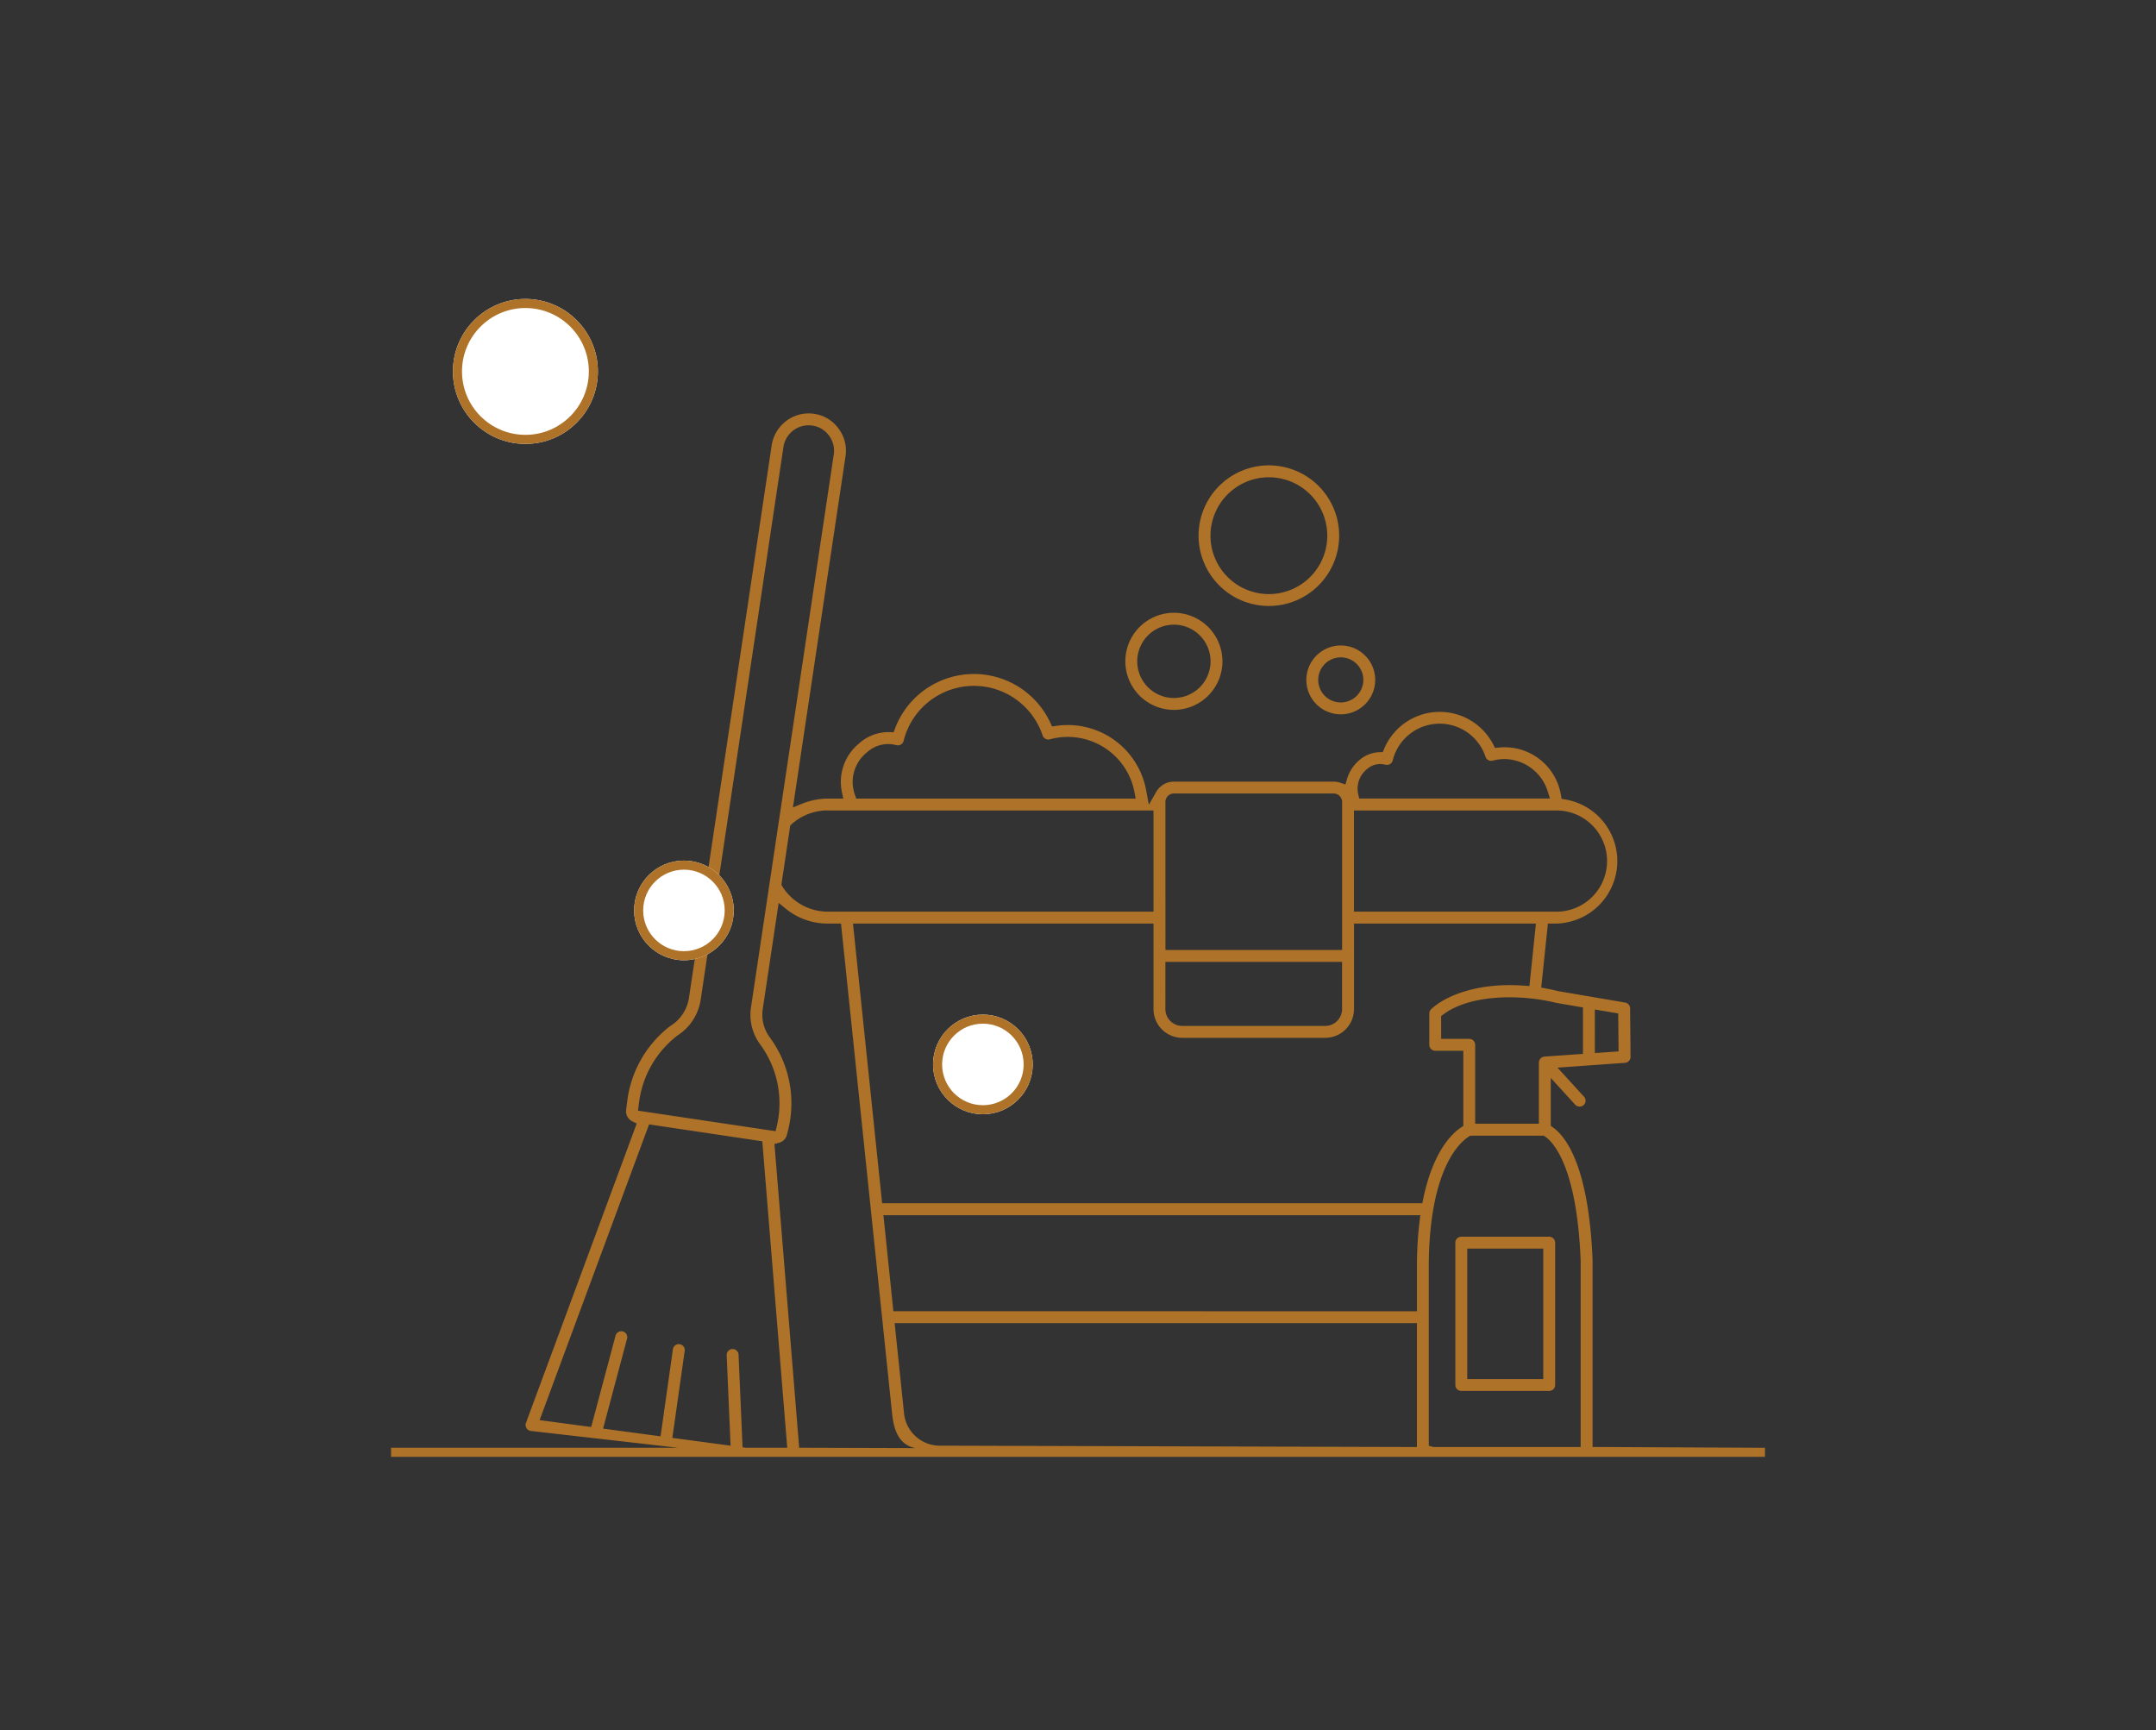 <svg xmlns="http://www.w3.org/2000/svg" xmlns:xlink="http://www.w3.org/1999/xlink" width="238" height="191" viewBox="0 0 238 191">
  <rect x="0" y="0" width="238" height="191" fill="#333333" stroke="none"/>
  <defs>
    <clipPath id="clip-path">
      <rect id="Rectangle_1104" data-name="Rectangle 1104" width="238" height="191" transform="translate(27 43.681)" fill="#fff" stroke="#707070" stroke-width="1"/>
    </clipPath>
    <clipPath id="clip-path-2">
      <rect id="Rectangle_1105" data-name="Rectangle 1105" width="151.667" height="118.18" transform="translate(0 0)" fill="none"/>
    </clipPath>
  </defs>
  <g id="Mask_Group_1" data-name="Mask Group 1" transform="translate(-27 -43.681)" clip-path="url(#clip-path)">
    <g id="Group_5209" data-name="Group 5209" transform="translate(70.167 89.316)">
      <g id="Group_5208" data-name="Group 5208" clip-path="url(#clip-path-2)">
        <path id="Path_23210" data-name="Path 23210" d="M117.487,91.54v15.712a.657.657,0,0,0,.657.657h9.705a.657.657,0,0,0,.657-.657V91.54a.657.657,0,0,0-.657-.656h-9.705a.657.657,0,0,0-.657.656m1.314.657h8.392v14.4H118.8Z" fill="#ae7228"/>
        <path id="Path_23211" data-name="Path 23211" d="M101.04,29.418a3.8,3.8,0,1,0,3.8-3.8,3.807,3.807,0,0,0-3.8,3.8m3.8-2.489a2.489,2.489,0,1,1-2.488,2.489,2.492,2.492,0,0,1,2.488-2.489" fill="#ae7228"/>
        <path id="Path_23212" data-name="Path 23212" d="M86.416,32.727a5.359,5.359,0,1,0-5.357-5.359,5.364,5.364,0,0,0,5.357,5.359m0-9.405a4.046,4.046,0,1,1-4.043,4.045,4.049,4.049,0,0,1,4.043-4.045" fill="#ae7228"/>
        <path id="Path_23213" data-name="Path 23213" d="M96.9,21.258a7.761,7.761,0,1,0-7.758-7.76,7.768,7.768,0,0,0,7.758,7.76m0-14.207A6.447,6.447,0,1,1,90.457,13.5,6.453,6.453,0,0,1,96.9,7.051" fill="#ae7228"/>
        <path id="Path_23214" data-name="Path 23214" d="M132.637,114.093V93.474c-.415-10.327-2.913-13.614-4.365-14.653l-.251-.18V73.354l2.7,2.958a.677.677,0,0,0,.927.043.657.657,0,0,0,.043-.929l-2.925-3.207,7.452-.529a.658.658,0,0,0,.61-.661l-.048-5.352a.655.655,0,0,0-.546-.642l-7.32-1.248c-.476-.116-.932-.213-1.4-.3l-.544-.1.009-.091.726-6.979h.8a6.9,6.9,0,0,0,1.132-13.7l-.421-.069-.073-.419a6.3,6.3,0,0,0-6.866-5.242l-.409.043-.188-.366a6.652,6.652,0,0,0-12.054.466l-.147.355-.385.014a3.538,3.538,0,0,0-2.242.91,4.349,4.349,0,0,0-1.322,2.046l-.171.606-.6-.2a2.213,2.213,0,0,0-.7-.114H86.416a2.256,2.256,0,0,0-1.949,1.136L83.653,43.2l-.3-1.611A8.793,8.793,0,0,0,74.7,34.4a8.988,8.988,0,0,0-1.287.094l-.443.065-.188-.406a9.308,9.308,0,0,0-17.155.646l-.151.4-.431-.015a4.835,4.835,0,0,0-3.368,1.239,5.469,5.469,0,0,0-1.907,5.372l.152.723H48.29a7.818,7.818,0,0,0-2.946.577l-.978.4.025-.175L50.169,4.731A4.036,4.036,0,0,0,49.4,1.675,4.026,4.026,0,0,0,46.716.046,4.33,4.33,0,0,0,46.1,0a4.149,4.149,0,0,0-4.08,3.512l-9.14,61.045a4.427,4.427,0,0,1-2.07,3.078,12.356,12.356,0,0,0-4.732,8.248l-.125,1a1.235,1.235,0,0,0,.679,1.267l.489.237-.031.085-12.2,32.971a.667.667,0,0,0,.514.878l16.295,1.862H0v1H151.667v-1Zm-90.83-45.22a4.2,4.2,0,0,1-.773-3.124l1.754-11.711.816.662a7.311,7.311,0,0,0,4.686,1.616h1.382l.009.09,5.654,54.23c.227,1.8.831,3.248,2.55,3.582l-12.83-.038L42.324,80.644l.49-.126a1.23,1.23,0,0,0,.89-.894l.123-.491a12.275,12.275,0,0,0-2.02-10.26M55.454,99.108l-1.1-10.6h59.266l-.082.673a42.2,42.2,0,0,0-.287,4.465v5.466Zm57.792,1.313V114.1l-52.517-.15a3.976,3.976,0,0,1-4.086-3.449l-1.051-10.08Zm18.077-6.946V114.1H115.1l-.538-.132-.005-.468V93.655C114.708,83.274,118,80.44,119,79.818l.145-.09h8.1l.152.1c.812.547,3.5,3.152,3.921,13.643M132.888,65.8l2.581.439.036,4.186-2.617.186Zm-4.306-.738,2.993.514V70.7l-4.257.3a.676.676,0,0,0-.61.655v6.756h-7.03V69.7a.658.658,0,0,0-.657-.657h-3.1V66.527l.24-.18c2.993-2.243,8.534-2.24,12.417-1.287M107.725,39.279a2.174,2.174,0,0,1,2.033-.5.657.657,0,0,0,.817-.474,5.335,5.335,0,0,1,10.243-.4.658.658,0,0,0,.795.427,5.013,5.013,0,0,1,1.318-.178,5.076,5.076,0,0,1,4.756,3.577l.245.781H106.876l-.107-.466a2.765,2.765,0,0,1,.956-2.774M106.3,43.832h22.2A5.586,5.586,0,1,1,128.5,55H106.3Zm-20.818-.939a.935.935,0,0,1,.936-.936h17.632a.938.938,0,0,1,.937.936V59.229h-19.5Zm0,17.65h19.5v5.214a1.859,1.859,0,0,1-1.857,1.857H87.338a1.86,1.86,0,0,1-1.858-1.857Zm1.858,8.385h15.791a3.174,3.174,0,0,0,3.17-3.171V56.316h20.082l-.012.11-.707,6.787-.581-.043c-5.078-.375-8.624,1.085-10.258,2.584a.659.659,0,0,0-.212.484V69.7a.657.657,0,0,0,.657.657h3.1V78.65l-.264.179c-1.1.744-3.1,2.757-4.166,7.883l-.1.479H54.212l-.01-.09L50.993,56.316H84.167v9.441a3.175,3.175,0,0,0,3.171,3.171M52.558,37.4a3.439,3.439,0,0,1,3.205-.782.674.674,0,0,0,.514-.064.661.661,0,0,0,.307-.409,7.992,7.992,0,0,1,15.342-.594.66.66,0,0,0,.8.427,7.492,7.492,0,0,1,9.34,5.832l.133.711H51.348l-.137-.411a4.173,4.173,0,0,1,1.347-4.71m-4.267,6.434H84.167V55H48.291a5.916,5.916,0,0,1-5.114-2.816l-.086-.17.005-.031.972-6.493.15-.142a5.92,5.92,0,0,1,4.073-1.519M27.38,76.047a11.061,11.061,0,0,1,4.256-7.388,5.693,5.693,0,0,0,2.541-3.9l9.14-61.05A2.815,2.815,0,0,1,46.51,1.344a2.752,2.752,0,0,1,1.838,1.11,2.761,2.761,0,0,1,.521,2.094L39.736,65.554a5.5,5.5,0,0,0,1.012,4.1A10.973,10.973,0,0,1,42.579,78.7l-.127.536-.091-.013-15.1-2.255ZM38.8,114.128l0-.083-.437-10.135a.652.652,0,0,0-.215-.457.633.633,0,0,0-.464-.171.66.66,0,0,0-.461.213.652.652,0,0,0-.172.472l.431,9.983-6.428-.86,1.361-9.6a.656.656,0,0,0-1.3-.184l-1.363,9.611-6.346-.851,2.647-9.924a.657.657,0,1,0-1.27-.339l-2.69,10.086-5.692-.761.043-.118,12.04-32.527.08.012,12.418,1.854.007.079,2.748,33.753H39.194Z" fill="#ae7228"/>
        <g id="Ellipse_17" data-name="Ellipse 17" transform="translate(59.833 66.365)" fill="#fff" stroke="#ae7228" stroke-width="1">
          <circle cx="5.5" cy="5.5" r="5.5" stroke="none"/>
          <circle cx="5.5" cy="5.5" r="5" fill="none"/>
        </g>
        <g id="Ellipse_18" data-name="Ellipse 18" transform="translate(26.833 49.365)" fill="#fff" stroke="#ae7228" stroke-width="1">
          <circle cx="5.5" cy="5.5" r="5.5" stroke="none"/>
          <circle cx="5.5" cy="5.5" r="5" fill="none"/>
        </g>
      </g>
    </g>
    <g id="Ellipse_19" data-name="Ellipse 19" transform="translate(77 76.682)" fill="#fff" stroke="#ae7228" stroke-width="1">
      <circle cx="8" cy="8" r="8" stroke="none"/>
      <circle cx="8" cy="8" r="7.5" fill="none"/>
    </g>
  </g>
</svg>

